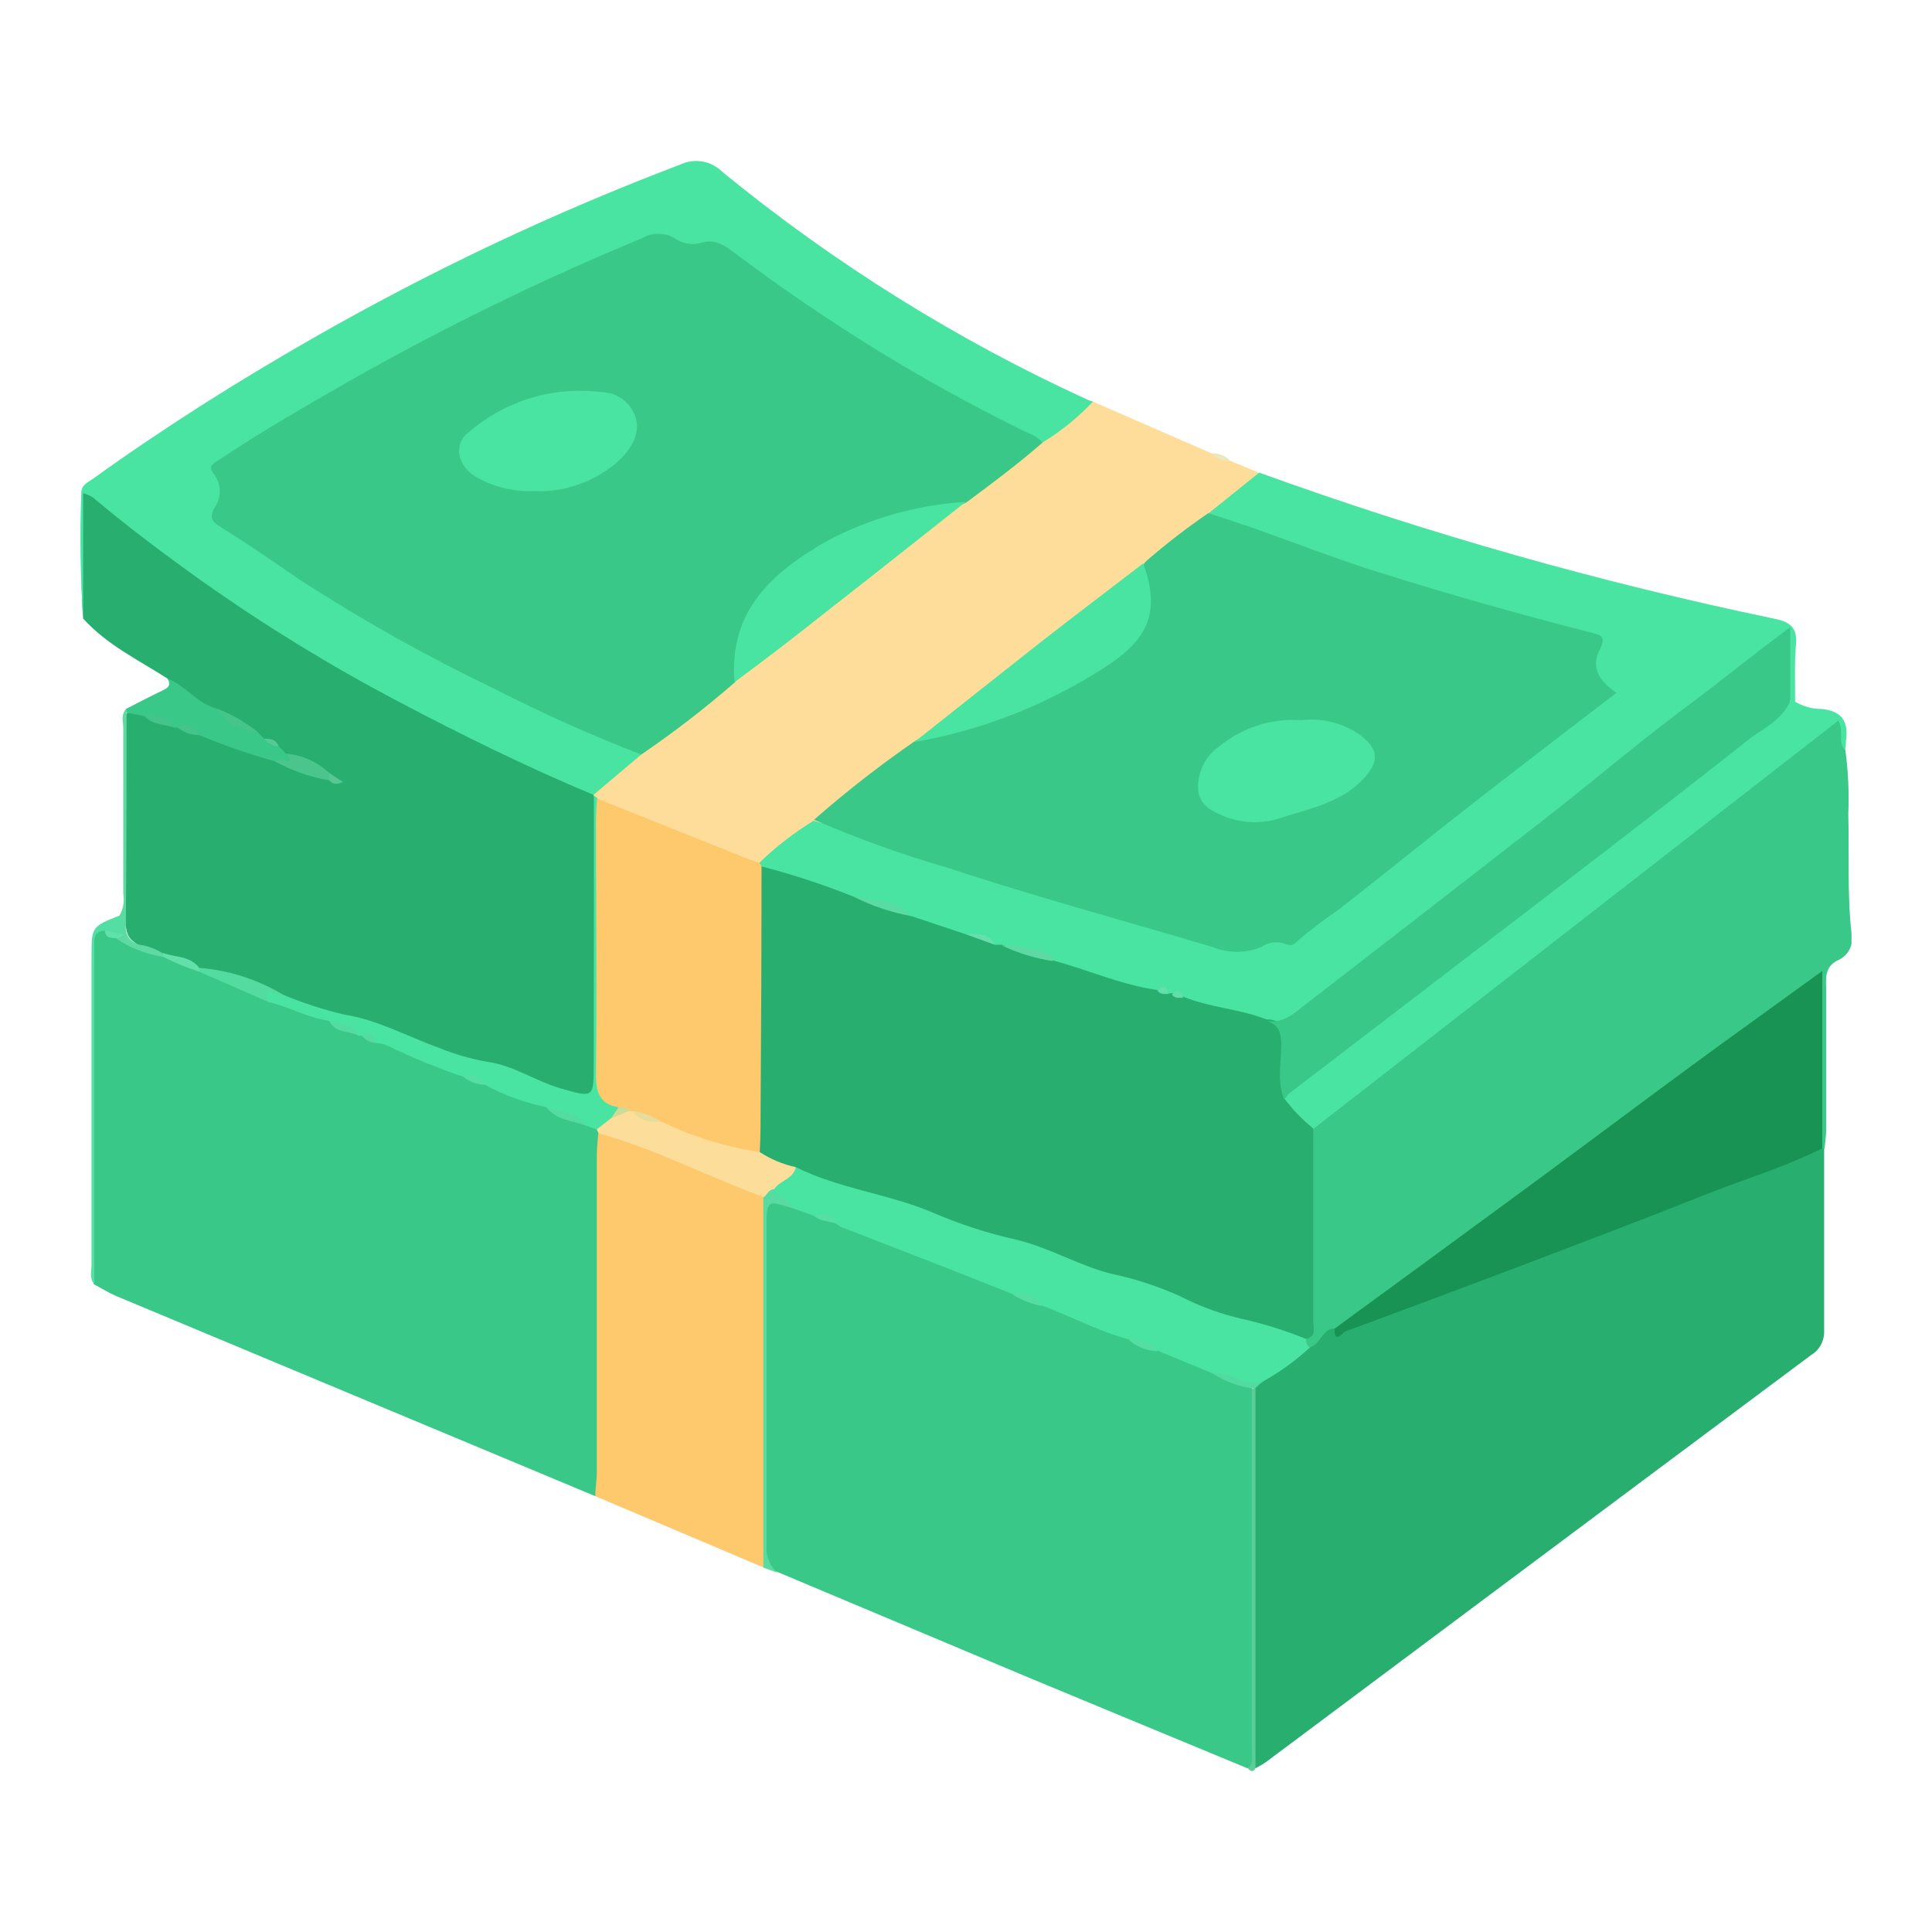 <svg xmlns="http://www.w3.org/2000/svg" fill="none" viewBox="0 0 24 24" height="24" width="24">
<g clip-path="url(#clip0_1298_1305)">
<path fill="#39C887" d="M15.499 21.967C14.591 21.592 13.683 21.215 12.775 20.838C11.736 20.401 10.698 19.965 9.661 19.529C9.595 19.505 9.538 19.457 9.502 19.394C9.466 19.331 9.452 19.257 9.463 19.185C9.463 17.851 9.463 16.517 9.463 15.183C9.463 14.879 9.518 14.841 9.794 14.93C9.903 14.956 10.009 14.995 10.109 15.047C10.199 15.1 10.304 15.113 10.396 15.157C11.119 15.465 11.868 15.7 12.579 16.036C12.702 16.088 12.827 16.134 12.955 16.174C13.311 16.306 13.661 16.458 14.013 16.602C14.136 16.662 14.264 16.71 14.396 16.746C14.629 16.836 14.868 16.91 15.092 17.023C15.25 17.137 15.485 17.115 15.603 17.309C15.618 17.386 15.623 17.464 15.618 17.542C15.618 18.913 15.618 20.285 15.618 21.658C15.611 21.769 15.656 21.912 15.499 21.967Z"></path>
<path fill="#39C887" d="M7.395 18.586L1.444 16.1C1.348 16.059 1.258 16.002 1.165 15.953C1.15 15.893 1.147 15.83 1.158 15.769C1.158 14.437 1.158 13.104 1.158 11.771C1.158 11.689 1.107 11.576 1.243 11.543C1.325 11.522 1.38 11.591 1.449 11.611C1.637 11.704 1.832 11.782 2.032 11.845C2.19 11.905 2.347 11.949 2.491 12.008C2.775 12.151 3.067 12.277 3.364 12.388C3.602 12.476 3.845 12.552 4.079 12.645C4.19 12.723 4.314 12.779 4.445 12.809C4.465 12.814 4.484 12.822 4.502 12.831C4.566 12.868 4.636 12.891 4.708 12.9C5.064 13.021 5.402 13.196 5.753 13.331C5.843 13.372 5.936 13.406 6.03 13.432C6.276 13.539 6.532 13.62 6.782 13.714C6.944 13.818 7.12 13.897 7.304 13.948C7.365 13.968 7.417 14.011 7.45 14.069C7.462 14.095 7.47 14.123 7.476 14.152C7.499 15.363 7.476 16.575 7.487 17.786C7.487 17.964 7.487 18.142 7.487 18.321C7.483 18.412 7.49 18.517 7.395 18.586Z"></path>
<path fill="#28AE6E" d="M22.66 14.265C22.66 15.02 22.66 15.773 22.66 16.527C22.663 16.588 22.65 16.648 22.622 16.702C22.594 16.755 22.553 16.799 22.502 16.83C21.168 17.825 19.831 18.822 18.493 19.822L15.729 21.887C15.686 21.918 15.639 21.941 15.595 21.967C15.567 21.887 15.56 21.801 15.574 21.717C15.574 20.254 15.574 18.792 15.574 17.331C15.571 17.297 15.576 17.264 15.588 17.233C15.6 17.202 15.619 17.174 15.644 17.152C15.844 17 16.047 16.851 16.252 16.702C16.367 16.637 16.41 16.453 16.584 16.483C16.666 16.497 16.75 16.483 16.822 16.442C18.694 15.73 20.564 15.016 22.433 14.3C22.492 14.267 22.558 14.25 22.625 14.249L22.66 14.265Z"></path>
<path fill="#28AE6E" d="M2.08 8.429C1.719 8.198 1.328 8.011 1.033 7.684C0.992 7.193 1.033 6.692 1.014 6.196C1.014 6.072 1.074 6.074 1.158 6.11C1.205 6.134 1.248 6.165 1.287 6.201C2.399 7.121 3.597 7.923 4.863 8.594C5.61 8.998 6.376 9.372 7.154 9.714C7.24 9.741 7.319 9.788 7.384 9.853C7.398 9.874 7.409 9.897 7.417 9.921C7.438 10.153 7.442 10.386 7.431 10.619C7.431 11.525 7.431 12.433 7.431 13.34C7.431 13.646 7.389 13.681 7.101 13.62C6.902 13.585 6.71 13.515 6.533 13.414C6.379 13.335 6.213 13.283 6.043 13.259C5.692 13.183 5.351 13.066 5.027 12.908C4.623 12.714 4.179 12.665 3.766 12.512C3.672 12.489 3.581 12.455 3.495 12.411C3.393 12.322 3.268 12.265 3.135 12.247C2.924 12.158 2.706 12.088 2.483 12.039C2.319 11.957 2.147 11.891 1.971 11.843C1.547 11.679 1.552 11.679 1.556 11.188C1.556 10.424 1.556 9.66 1.556 8.897C1.608 8.773 1.697 8.822 1.78 8.846C1.899 8.909 2.026 8.955 2.157 8.984C2.178 8.989 2.199 8.996 2.22 9.005C2.31 9.043 2.403 9.07 2.496 9.1C2.801 9.216 3.126 9.28 3.422 9.414C3.633 9.503 3.847 9.58 4.065 9.646C4.092 9.646 4.106 9.682 4.136 9.673C4.109 9.661 4.086 9.643 4.059 9.63C3.907 9.528 3.74 9.451 3.564 9.403C3.517 9.383 3.475 9.353 3.44 9.316C3.397 9.263 3.337 9.228 3.271 9.218C3.225 9.197 3.184 9.166 3.151 9.126C3.009 9.018 2.856 8.925 2.696 8.849C2.455 8.775 2.241 8.629 2.08 8.429Z"></path>
<path fill="#39C887" d="M16.581 16.503C16.424 16.503 16.406 16.707 16.266 16.738C16.175 16.738 16.2 16.671 16.204 16.617C16.238 16.482 16.251 16.342 16.241 16.203C16.25 15.506 16.222 14.809 16.255 14.111C16.291 13.992 16.37 13.892 16.476 13.831C17.544 12.997 18.619 12.17 19.686 11.334C20.631 10.597 21.577 9.871 22.522 9.126C22.533 9.115 22.546 9.106 22.559 9.098C22.658 9.039 22.745 8.885 22.863 8.953C22.951 9.002 22.883 9.152 22.899 9.257C22.899 9.268 22.901 9.279 22.906 9.29C22.91 9.3 22.916 9.31 22.924 9.318C22.959 9.579 22.971 9.843 22.96 10.106C22.972 10.597 22.946 11.101 23 11.596C23.015 11.661 23.007 11.729 22.978 11.789C22.949 11.849 22.901 11.896 22.842 11.923C22.685 11.995 22.677 12.116 22.685 12.267C22.685 12.858 22.685 13.447 22.685 14.038C22.685 14.115 22.672 14.19 22.666 14.267H22.644C22.596 14.178 22.581 14.074 22.6 13.974C22.6 13.447 22.6 12.918 22.6 12.389C22.6 12.337 22.62 12.268 22.574 12.236C22.529 12.203 22.466 12.265 22.417 12.3C20.638 13.609 18.865 14.918 17.085 16.211C16.926 16.322 16.786 16.475 16.581 16.503Z"></path>
<path fill="#FEDD9A" d="M13.577 4.989L15.054 5.633C15.127 5.674 15.212 5.687 15.283 5.725L15.631 5.869C15.661 5.939 15.602 5.967 15.565 5.993C15.382 6.128 15.215 6.282 15.034 6.414C14.758 6.61 14.499 6.83 14.23 7.034C13.273 7.763 12.339 8.507 11.393 9.252C10.96 9.561 10.55 9.907 10.133 10.234C9.887 10.389 9.685 10.611 9.425 10.748C9.066 10.674 8.752 10.491 8.407 10.378C8.076 10.258 7.752 10.12 7.434 9.966C7.407 9.943 7.386 9.914 7.373 9.881C7.356 9.773 7.447 9.741 7.505 9.692C7.649 9.573 7.798 9.463 7.942 9.345C8.342 9.067 8.709 8.743 9.1 8.452C10.055 7.705 11.017 6.966 11.972 6.216C12.287 5.971 12.602 5.717 12.917 5.475C13.157 5.327 13.327 5.1 13.577 4.989Z"></path>
<path fill="#49E3A2" d="M7.966 9.373L7.373 9.874C6.546 9.529 5.728 9.126 4.94 8.71C4.109 8.273 3.306 7.781 2.535 7.237C2.062 6.9 1.597 6.553 1.151 6.177C1.114 6.155 1.074 6.138 1.033 6.126V7.697C0.998 7.172 0.99 6.645 1.01 6.12C1.01 6.02 1.101 5.987 1.167 5.939C2.048 5.306 2.954 4.735 3.884 4.203C5.352 3.363 6.88 2.64 8.454 2.043C8.54 2.003 8.635 1.99 8.728 2.007C8.821 2.023 8.906 2.068 8.974 2.136C10.366 3.275 11.891 4.226 13.513 4.967C13.534 4.976 13.556 4.983 13.578 4.989C13.39 5.187 13.178 5.359 12.947 5.499C12.851 5.487 12.758 5.451 12.676 5.396C11.433 4.782 10.248 4.049 9.135 3.206C9.079 3.156 9.013 3.118 8.942 3.095C8.871 3.072 8.796 3.065 8.722 3.074C8.625 3.092 8.524 3.077 8.435 3.033C8.24 2.928 8.068 2.995 7.879 3.072C6.877 3.484 5.896 3.949 4.94 4.465C4.262 4.828 3.6 5.224 2.945 5.629C2.798 5.719 2.653 5.804 2.773 6.023C2.785 6.056 2.789 6.092 2.786 6.127C2.782 6.162 2.771 6.196 2.753 6.226C2.685 6.373 2.727 6.457 2.857 6.553C3.564 7.06 4.301 7.521 5.063 7.935C5.939 8.406 6.829 8.849 7.742 9.229C7.832 9.259 7.934 9.267 7.966 9.373Z"></path>
<path fill="#49E3A2" d="M9.437 10.714C9.641 10.516 9.865 10.343 10.106 10.196C10.542 10.302 10.972 10.436 11.392 10.599C12.26 10.89 13.125 11.169 14.014 11.417C14.362 11.512 14.71 11.604 15.054 11.712C15.256 11.755 15.465 11.755 15.667 11.712C16.126 11.665 16.435 11.367 16.77 11.105C17.769 10.327 18.762 9.542 19.765 8.773C19.902 8.668 19.973 8.588 19.834 8.429C19.803 8.393 19.782 8.35 19.773 8.303C19.765 8.257 19.768 8.208 19.784 8.164C19.853 7.979 19.774 7.92 19.612 7.882C18.597 7.645 17.601 7.334 16.617 7.01C16.124 6.846 15.643 6.653 15.155 6.483C15.126 6.476 15.098 6.464 15.073 6.446C15.048 6.428 15.027 6.405 15.011 6.378L15.642 5.871C17.734 6.628 19.874 7.235 22.047 7.687C22.242 7.728 22.33 7.797 22.31 8.015C22.289 8.232 22.302 8.48 22.299 8.712C22.291 8.719 22.28 8.723 22.27 8.723C22.259 8.723 22.248 8.719 22.24 8.712C22.152 8.448 22.226 8.175 22.195 7.912C21.616 8.38 21.009 8.818 20.423 9.285C19.594 9.948 18.748 10.584 17.918 11.249C17.336 11.71 16.742 12.154 16.16 12.614C16.102 12.668 16.031 12.708 15.955 12.728C15.879 12.748 15.799 12.749 15.722 12.73C15.393 12.637 15.046 12.611 14.728 12.468C14.681 12.432 14.643 12.378 14.57 12.389C14.551 12.389 14.533 12.385 14.515 12.378C14.455 12.327 14.391 12.354 14.326 12.365C13.895 12.28 13.473 12.154 13.065 11.987C12.889 11.867 12.68 11.809 12.47 11.823C12.435 11.82 12.402 11.811 12.37 11.797C12.264 11.701 12.127 11.651 11.986 11.656C11.747 11.608 11.515 11.53 11.296 11.422C11.092 11.259 10.835 11.259 10.599 11.191C10.211 11.061 9.819 10.941 9.439 10.786C9.434 10.781 9.43 10.776 9.427 10.77C9.425 10.763 9.423 10.757 9.423 10.75C9.423 10.743 9.424 10.736 9.427 10.73C9.429 10.724 9.433 10.718 9.437 10.714Z"></path>
<path fill="#FEC96C" d="M7.395 18.586C7.395 18.486 7.414 18.385 7.414 18.285C7.414 16.976 7.414 15.666 7.414 14.357C7.414 14.265 7.425 14.172 7.432 14.08C7.509 14.015 7.589 14.056 7.665 14.08C8.249 14.275 8.798 14.555 9.379 14.751C9.46 14.779 9.537 14.826 9.509 14.936C9.501 16.365 9.509 17.794 9.509 19.221C9.524 19.305 9.517 19.392 9.488 19.473L7.395 18.586Z"></path>
<path fill="#49E3A2" d="M22.247 8.71H22.288C22.39 8.773 22.506 8.807 22.625 8.807C22.866 8.828 22.968 8.951 22.931 9.2C22.931 9.237 22.931 9.277 22.921 9.316C22.82 9.221 22.912 9.088 22.838 8.951L16.313 14.025C16.223 14.002 16.14 13.955 16.072 13.889C16.005 13.823 15.955 13.739 15.929 13.646C16.009 13.447 16.203 13.368 16.353 13.252C17.429 12.434 18.501 11.599 19.574 10.773C20.436 10.108 21.307 9.453 22.155 8.768C22.183 8.744 22.214 8.725 22.247 8.71Z"></path>
<path fill="#3AC888" d="M3.463 9.273L3.553 9.362C3.577 9.399 3.651 9.381 3.644 9.437C3.638 9.493 3.586 9.496 3.542 9.481C3.5 9.477 3.458 9.469 3.417 9.458C3.096 9.368 2.781 9.259 2.472 9.131C2.393 9.073 2.3 9.041 2.204 9.038H2.16C2.062 8.93 1.914 8.959 1.799 8.899L1.582 8.854C1.566 8.845 1.559 8.835 1.561 8.822C1.563 8.809 1.561 8.802 1.574 8.802C1.719 8.728 1.864 8.651 2.012 8.581C2.083 8.548 2.132 8.516 2.08 8.429C2.306 8.516 2.455 8.746 2.699 8.804C2.844 8.928 3.011 9.024 3.191 9.085L3.282 9.178C3.34 9.214 3.413 9.221 3.463 9.273Z"></path>
<path fill="#53DEA3" d="M1.304 11.56C1.147 11.569 1.172 11.684 1.172 11.79V15.674C1.172 15.768 1.172 15.859 1.172 15.953C1.106 15.88 1.137 15.789 1.137 15.709C1.137 14.437 1.137 13.164 1.137 11.89C1.137 11.511 1.137 11.511 1.493 11.37C1.619 11.417 1.541 11.52 1.552 11.599C1.451 11.674 1.378 11.607 1.304 11.56Z"></path>
<path fill="#58DBA0" d="M9.483 19.473V14.871C9.499 14.794 9.526 14.732 9.62 14.761C9.686 14.849 9.872 14.825 9.838 15.008C9.523 14.907 9.523 14.907 9.523 15.27C9.523 16.579 9.523 17.889 9.523 19.198C9.517 19.262 9.527 19.326 9.551 19.386C9.574 19.445 9.612 19.497 9.66 19.538L9.483 19.473Z"></path>
<path fill="#5ECC99" d="M15.596 17.252C15.596 18.823 15.596 20.395 15.596 21.967C15.565 22.02 15.533 22.003 15.502 21.967C15.573 21.908 15.551 21.826 15.551 21.751C15.551 20.252 15.551 18.752 15.551 17.252C15.557 17.247 15.565 17.244 15.573 17.244C15.582 17.244 15.59 17.247 15.596 17.252Z"></path>
<path fill="#5DD9A2" d="M1.53 11.606C1.52 11.527 1.561 11.442 1.486 11.37C1.532 11.29 1.548 11.195 1.531 11.103C1.531 10.416 1.531 9.728 1.531 9.041C1.531 8.962 1.497 8.877 1.572 8.802C1.572 8.82 1.572 8.836 1.572 8.854C1.572 9.732 1.572 10.609 1.563 11.486C1.559 11.517 1.561 11.548 1.569 11.578C1.577 11.608 1.591 11.636 1.61 11.66C1.629 11.684 1.653 11.703 1.68 11.717C1.707 11.731 1.736 11.739 1.766 11.74C1.854 11.758 1.938 11.791 2.015 11.838C2.02 11.841 2.024 11.846 2.026 11.852C2.029 11.858 2.028 11.865 2.026 11.871C2.026 11.88 2.026 11.885 2.015 11.885C1.81 11.852 1.613 11.774 1.438 11.656C1.46 11.619 1.506 11.637 1.53 11.606Z"></path>
<path fill="#EBE9BC" d="M15.283 5.725C15.24 5.73 15.197 5.725 15.158 5.709C15.118 5.693 15.082 5.667 15.054 5.633C15.097 5.629 15.139 5.636 15.179 5.652C15.218 5.668 15.254 5.693 15.283 5.725Z"></path>
<path fill="#49E3A2" d="M9.842 15.008C9.825 14.864 9.612 14.93 9.616 14.766C9.644 14.602 9.798 14.56 9.907 14.476C10.446 14.658 11.002 14.773 11.533 14.989C11.821 15.12 12.121 15.219 12.428 15.285C12.777 15.345 13.09 15.524 13.42 15.648C13.58 15.71 13.745 15.761 13.912 15.802C14.384 15.913 14.829 16.129 15.292 16.293C15.549 16.376 15.817 16.417 16.069 16.52C16.129 16.545 16.227 16.52 16.227 16.646C16.225 16.665 16.229 16.683 16.237 16.7C16.245 16.716 16.258 16.729 16.274 16.738C16.096 16.901 15.902 17.042 15.694 17.159C15.657 17.19 15.613 17.209 15.566 17.215C15.519 17.221 15.472 17.214 15.429 17.193C15.308 17.139 15.183 17.093 15.056 17.057L14.381 16.779C14.266 16.719 14.145 16.672 14.02 16.638C13.647 16.538 13.305 16.352 12.944 16.218C12.838 16.137 12.713 16.088 12.583 16.077L11.757 15.75L10.456 15.245C10.43 15.232 10.405 15.217 10.381 15.2C10.345 15.166 10.303 15.14 10.257 15.123C10.211 15.107 10.162 15.101 10.114 15.105L9.842 15.008Z"></path>
<path fill="#53DAA0" d="M15.056 17.057C15.173 17.056 15.288 17.084 15.393 17.139C15.487 17.18 15.592 17.185 15.689 17.152L15.596 17.245H15.547C15.373 17.219 15.205 17.155 15.056 17.057Z"></path>
<path fill="#55DDA3" d="M12.583 16.084C12.65 16.06 12.722 16.061 12.788 16.087C12.854 16.113 12.909 16.161 12.944 16.224C12.817 16.2 12.694 16.152 12.583 16.084Z"></path>
<path fill="#54DEA3" d="M14.02 16.645C14.156 16.645 14.293 16.645 14.381 16.786C14.249 16.781 14.123 16.731 14.02 16.645Z"></path>
<path fill="#55DFA4" d="M10.114 15.105C10.229 15.057 10.329 15.052 10.381 15.2C10.298 15.167 10.191 15.174 10.114 15.105Z"></path>
<path fill="#49E3A2" d="M7.378 9.881L7.425 9.917C7.483 10.027 7.504 10.154 7.486 10.278C7.486 11.273 7.486 12.268 7.486 13.264C7.472 13.344 7.481 13.426 7.512 13.501C7.542 13.576 7.593 13.64 7.658 13.686C7.731 13.764 7.693 13.833 7.641 13.9C7.589 13.967 7.526 14.064 7.412 14.03L7.282 13.984C7.138 13.858 6.933 13.869 6.785 13.753C6.52 13.7 6.263 13.606 6.024 13.475C5.944 13.418 5.851 13.384 5.755 13.376C5.438 13.268 5.127 13.141 4.825 12.995C4.777 12.974 4.727 12.96 4.675 12.956C4.618 12.921 4.571 12.861 4.495 12.866H4.451C4.352 12.759 4.191 12.781 4.089 12.681C3.822 12.643 3.586 12.506 3.328 12.445C3.309 12.401 3.244 12.35 3.294 12.311C3.345 12.272 3.439 12.321 3.509 12.354C3.758 12.458 4.015 12.542 4.278 12.604C4.694 12.669 5.056 12.874 5.444 13.013C5.643 13.095 5.849 13.155 6.06 13.191C6.375 13.234 6.653 13.429 6.96 13.519C7.376 13.638 7.375 13.645 7.375 13.211C7.377 12.101 7.378 10.991 7.378 9.881Z"></path>
<path fill="#FDDD9A" d="M7.413 14.03L7.594 13.889C7.673 13.859 7.714 13.755 7.811 13.759C7.833 13.762 7.853 13.768 7.873 13.777C7.998 13.85 8.135 13.898 8.276 13.921C8.658 14.054 9.037 14.177 9.431 14.275C9.579 14.358 9.765 14.358 9.887 14.501C9.851 14.65 9.685 14.665 9.616 14.773C9.551 14.773 9.531 14.838 9.488 14.872C8.799 14.619 8.142 14.275 7.439 14.077C7.425 14.061 7.419 14.044 7.413 14.03Z"></path>
<path fill="#53DBA0" d="M3.509 12.352C3.466 12.421 3.279 12.188 3.328 12.444L2.474 12.07C2.461 12.059 2.456 12.049 2.461 12.038C2.466 12.026 2.47 12.023 2.475 12.023C2.839 12.052 3.192 12.164 3.509 12.352Z"></path>
<path fill="#62E0AA" d="M2.475 12.023V12.07C2.32 12.021 2.17 11.959 2.024 11.885V11.838C2.177 11.894 2.359 11.871 2.475 12.023Z"></path>
<path fill="#55DAA0" d="M6.785 13.753C6.954 13.823 7.163 13.8 7.282 13.984C7.111 13.92 6.913 13.918 6.785 13.753Z"></path>
<path fill="#55DBA1" d="M4.089 12.679C4.212 12.736 4.379 12.7 4.451 12.864C4.328 12.802 4.165 12.838 4.089 12.679Z"></path>
<path fill="#56DFA4" d="M5.755 13.376C5.779 13.364 5.804 13.357 5.831 13.356C5.857 13.354 5.884 13.358 5.909 13.367C5.934 13.377 5.957 13.391 5.977 13.409C5.997 13.428 6.013 13.45 6.024 13.475C5.926 13.473 5.832 13.439 5.755 13.376Z"></path>
<path fill="#60E3AB" d="M1.53 11.606C1.511 11.645 1.476 11.65 1.438 11.653C1.374 11.653 1.31 11.653 1.304 11.56L1.53 11.606Z"></path>
<path fill="#55DBA1" d="M4.495 12.866C4.614 12.769 4.623 12.912 4.675 12.956C4.641 12.955 4.607 12.946 4.576 12.931C4.545 12.915 4.517 12.893 4.495 12.866Z"></path>
<path fill="#189353" d="M16.581 16.503C17.453 15.866 18.324 15.229 19.192 14.589C19.799 14.142 20.403 13.687 21.011 13.241C21.539 12.853 22.072 12.473 22.637 12.062V14.264C22.154 14.507 21.635 14.658 21.136 14.859C20.447 15.134 19.755 15.396 19.063 15.66C18.28 15.957 17.496 16.251 16.709 16.54C16.696 16.545 16.565 16.709 16.581 16.503Z"></path>
<path fill="#4AC68D" d="M3.417 9.458C3.436 9.447 3.456 9.441 3.477 9.439C3.498 9.437 3.519 9.441 3.539 9.448C3.559 9.458 3.6 9.471 3.602 9.43C3.603 9.39 3.57 9.385 3.553 9.362C3.753 9.379 3.943 9.464 4.092 9.604C4.098 9.609 4.103 9.616 4.107 9.624C4.11 9.632 4.112 9.64 4.112 9.649C4.112 9.658 4.11 9.666 4.107 9.674C4.103 9.682 4.098 9.688 4.092 9.694C3.856 9.654 3.628 9.575 3.417 9.458Z"></path>
<path fill="#46C58A" d="M3.191 9.085C3.093 9.085 2.996 9.059 2.91 9.01C2.824 8.961 2.752 8.89 2.699 8.804C2.875 8.872 3.041 8.967 3.191 9.085Z"></path>
<path fill="#45C389" d="M1.799 8.899C1.936 8.899 2.08 8.879 2.16 9.038C2.039 8.992 1.897 9.01 1.799 8.899Z"></path>
<path fill="#45C389" d="M2.204 9.038C2.318 8.993 2.417 9 2.474 9.131C2.376 9.132 2.282 9.099 2.204 9.038Z"></path>
<path fill="#57C793" d="M4.09 9.692V9.602L4.261 9.715C4.182 9.746 4.134 9.748 4.09 9.692Z"></path>
<path fill="#56C994" d="M3.463 9.273C3.428 9.271 3.394 9.262 3.363 9.245C3.332 9.229 3.304 9.206 3.282 9.178C3.364 9.173 3.43 9.187 3.463 9.273Z"></path>
<path fill="#28AE6E" d="M9.887 14.499C9.727 14.465 9.575 14.401 9.437 14.311C9.377 14.222 9.352 14.111 9.367 14.003C9.367 13.021 9.367 12.052 9.367 11.077C9.367 10.966 9.344 10.841 9.459 10.763C9.848 10.863 10.23 10.989 10.604 11.139C10.849 11.202 11.09 11.283 11.324 11.381L11.998 11.606C12.126 11.617 12.249 11.662 12.356 11.736H12.446C12.654 11.809 12.884 11.802 13.076 11.93C13.513 12.046 13.929 12.236 14.378 12.298C14.403 12.294 14.428 12.296 14.451 12.303C14.475 12.31 14.498 12.322 14.517 12.339C14.53 12.341 14.544 12.341 14.558 12.339C14.582 12.334 14.607 12.336 14.632 12.343C14.655 12.35 14.678 12.363 14.696 12.38C15.029 12.519 15.395 12.53 15.73 12.663C15.929 12.663 15.987 12.786 15.979 12.979C15.981 13.201 15.972 13.422 15.952 13.643C16.057 13.783 16.178 13.909 16.313 14.018C16.313 14.813 16.313 15.611 16.313 16.406C16.313 16.489 16.359 16.602 16.223 16.632C15.967 16.528 15.704 16.446 15.435 16.385C15.167 16.324 14.906 16.229 14.66 16.102C14.383 15.977 14.095 15.884 13.8 15.822C13.391 15.717 13.027 15.494 12.621 15.399C12.261 15.318 11.909 15.203 11.57 15.056C11.026 14.828 10.422 14.766 9.887 14.499Z"></path>
<path fill="#39C887" d="M7.966 9.373C7.344 9.133 6.734 8.86 6.139 8.555C5.313 8.16 4.511 7.711 3.739 7.211C3.402 6.98 3.064 6.746 2.721 6.534C2.617 6.468 2.609 6.411 2.663 6.311C2.708 6.249 2.732 6.172 2.73 6.094C2.728 6.016 2.7 5.94 2.652 5.881C2.573 5.786 2.666 5.75 2.727 5.709C3.254 5.355 3.802 5.043 4.352 4.727C5.525 4.062 6.735 3.472 7.977 2.959C8.038 2.923 8.107 2.904 8.178 2.904C8.248 2.904 8.317 2.923 8.379 2.959C8.424 2.991 8.476 3.014 8.53 3.024C8.584 3.035 8.64 3.034 8.694 3.021C8.889 2.954 9.02 3.062 9.157 3.165C10.29 4.017 11.497 4.758 12.763 5.376C12.835 5.399 12.9 5.441 12.95 5.499C12.646 5.764 12.32 6.008 12.005 6.241C11.69 6.404 11.338 6.383 11.009 6.486C10.503 6.629 10.037 6.894 9.649 7.26C9.505 7.385 9.389 7.541 9.31 7.717C9.23 7.893 9.189 8.085 9.189 8.28C9.191 8.35 9.17 8.418 9.13 8.475C8.759 8.798 8.37 9.098 7.966 9.373Z"></path>
<path fill="#39C887" d="M15.008 6.376C15.718 6.591 16.4 6.881 17.106 7.103C17.983 7.378 18.866 7.629 19.755 7.856C19.891 7.89 19.955 7.902 19.872 8.069C19.757 8.298 19.872 8.466 20.08 8.606C19.46 9.083 18.849 9.548 18.244 10.021C17.697 10.448 17.158 10.889 16.61 11.314C16.434 11.431 16.267 11.56 16.107 11.699C16.092 11.717 16.073 11.73 16.051 11.736C16.029 11.742 16.005 11.74 15.984 11.732C15.933 11.71 15.878 11.701 15.823 11.706C15.768 11.712 15.715 11.731 15.669 11.763C15.473 11.844 15.256 11.844 15.06 11.763C13.957 11.435 12.854 11.137 11.775 10.781C11.209 10.617 10.654 10.417 10.112 10.183C10.514 9.831 10.934 9.503 11.373 9.201C11.647 9.047 11.957 9.021 12.246 8.915C12.742 8.755 13.217 8.535 13.664 8.26C13.825 8.161 13.969 8.034 14.09 7.885C14.257 7.668 14.354 7.437 14.228 7.155C14.203 7.101 14.176 7.041 14.228 6.98C14.476 6.763 14.737 6.561 15.008 6.376Z"></path>
<path fill="#FEC96C" d="M9.46 10.763C9.46 11.745 9.456 12.727 9.449 13.709C9.449 13.91 9.449 14.11 9.438 14.311C9.018 14.248 8.61 14.122 8.226 13.938C8.1 13.912 7.978 13.867 7.866 13.802H7.824C7.787 13.755 7.721 13.802 7.687 13.756C7.45 13.717 7.4 13.571 7.403 13.334C7.417 12.288 7.403 11.242 7.403 10.198C7.403 10.105 7.412 10.013 7.417 9.92L9.308 10.676C9.349 10.692 9.392 10.704 9.434 10.717C9.444 10.73 9.452 10.746 9.46 10.763Z"></path>
<path fill="#49E3A2" d="M9.124 8.475C9.05 7.574 9.608 7.106 10.264 6.725C10.802 6.438 11.393 6.271 11.997 6.234C11.417 6.692 10.839 7.152 10.256 7.606C9.882 7.905 9.51 8.188 9.124 8.475Z"></path>
<path fill="#49E3A2" d="M14.202 6.998C14.402 7.558 14.298 7.899 13.792 8.245C13.052 8.737 12.225 9.067 11.359 9.218C11.882 8.805 12.402 8.39 12.925 7.979C13.349 7.648 13.776 7.326 14.202 6.998Z"></path>
<path fill="#39C887" d="M15.952 13.658C15.861 13.437 15.915 13.205 15.916 12.979C15.916 12.815 15.874 12.725 15.73 12.678C15.921 12.722 16.055 12.606 16.19 12.499C17.2 11.719 18.206 10.939 19.208 10.159C19.801 9.696 20.375 9.205 20.978 8.758C21.394 8.448 21.794 8.119 22.239 7.792V8.71C22.141 8.935 21.924 9.038 21.752 9.164C20.573 10.095 19.375 11.01 18.178 11.926C17.461 12.478 16.742 13.025 16.025 13.575C15.998 13.6 15.974 13.628 15.952 13.658Z"></path>
<path fill="#5BDBA3" d="M11.324 11.381C11.074 11.335 10.832 11.254 10.604 11.139C10.851 11.195 11.124 11.165 11.324 11.381Z"></path>
<path fill="#5DDAA4" d="M13.076 11.938C12.858 11.905 12.646 11.84 12.446 11.745C12.635 11.746 12.823 11.779 13.002 11.841C13.057 11.851 13.073 11.889 13.076 11.938Z"></path>
<path fill="#65DFAB" d="M12.356 11.736L11.998 11.606C12.133 11.607 12.277 11.571 12.356 11.736Z"></path>
<path fill="#60E1AA" d="M14.517 12.347C14.466 12.347 14.414 12.357 14.378 12.306C14.449 12.234 14.495 12.245 14.517 12.347Z"></path>
<path fill="#62DEA8" d="M14.697 12.394C14.646 12.394 14.592 12.406 14.558 12.354C14.627 12.281 14.675 12.29 14.697 12.394Z"></path>
<path fill="#CDDB96" d="M7.687 13.753C7.737 13.753 7.791 13.753 7.824 13.799L7.594 13.889C7.619 13.843 7.655 13.797 7.687 13.753Z"></path>
<path fill="#E6DD9A" d="M7.866 13.802C7.993 13.823 8.115 13.869 8.226 13.938C8.092 13.936 7.952 13.948 7.866 13.802Z"></path>
<path fill="#49E3A2" d="M6.629 6.101C6.382 6.111 6.137 6.051 5.92 5.928C5.687 5.799 5.625 5.524 5.815 5.375C6.044 5.177 6.31 5.03 6.596 4.943C6.883 4.857 7.183 4.833 7.479 4.872C7.573 4.874 7.665 4.906 7.741 4.965C7.817 5.024 7.873 5.106 7.901 5.2C7.953 5.414 7.824 5.591 7.68 5.73C7.387 5.986 7.012 6.119 6.629 6.101Z"></path>
<path fill="#49E3A2" d="M16.165 8.946C16.42 8.915 16.677 8.979 16.89 9.126C17.123 9.303 17.144 9.453 16.938 9.674C16.663 9.967 16.29 10.039 15.937 10.152C15.71 10.234 15.463 10.234 15.236 10.152C15.078 10.088 14.897 10.015 14.884 9.807C14.878 9.706 14.898 9.605 14.941 9.513C14.983 9.422 15.048 9.344 15.128 9.286C15.42 9.041 15.791 8.919 16.165 8.946Z"></path>
</g>
<defs>
<clipPath id="clip0_1298_1305">
<rect transform="translate(1 2)" fill="white" height="20" width="22"></rect>
</clipPath>
</defs>
</svg>
